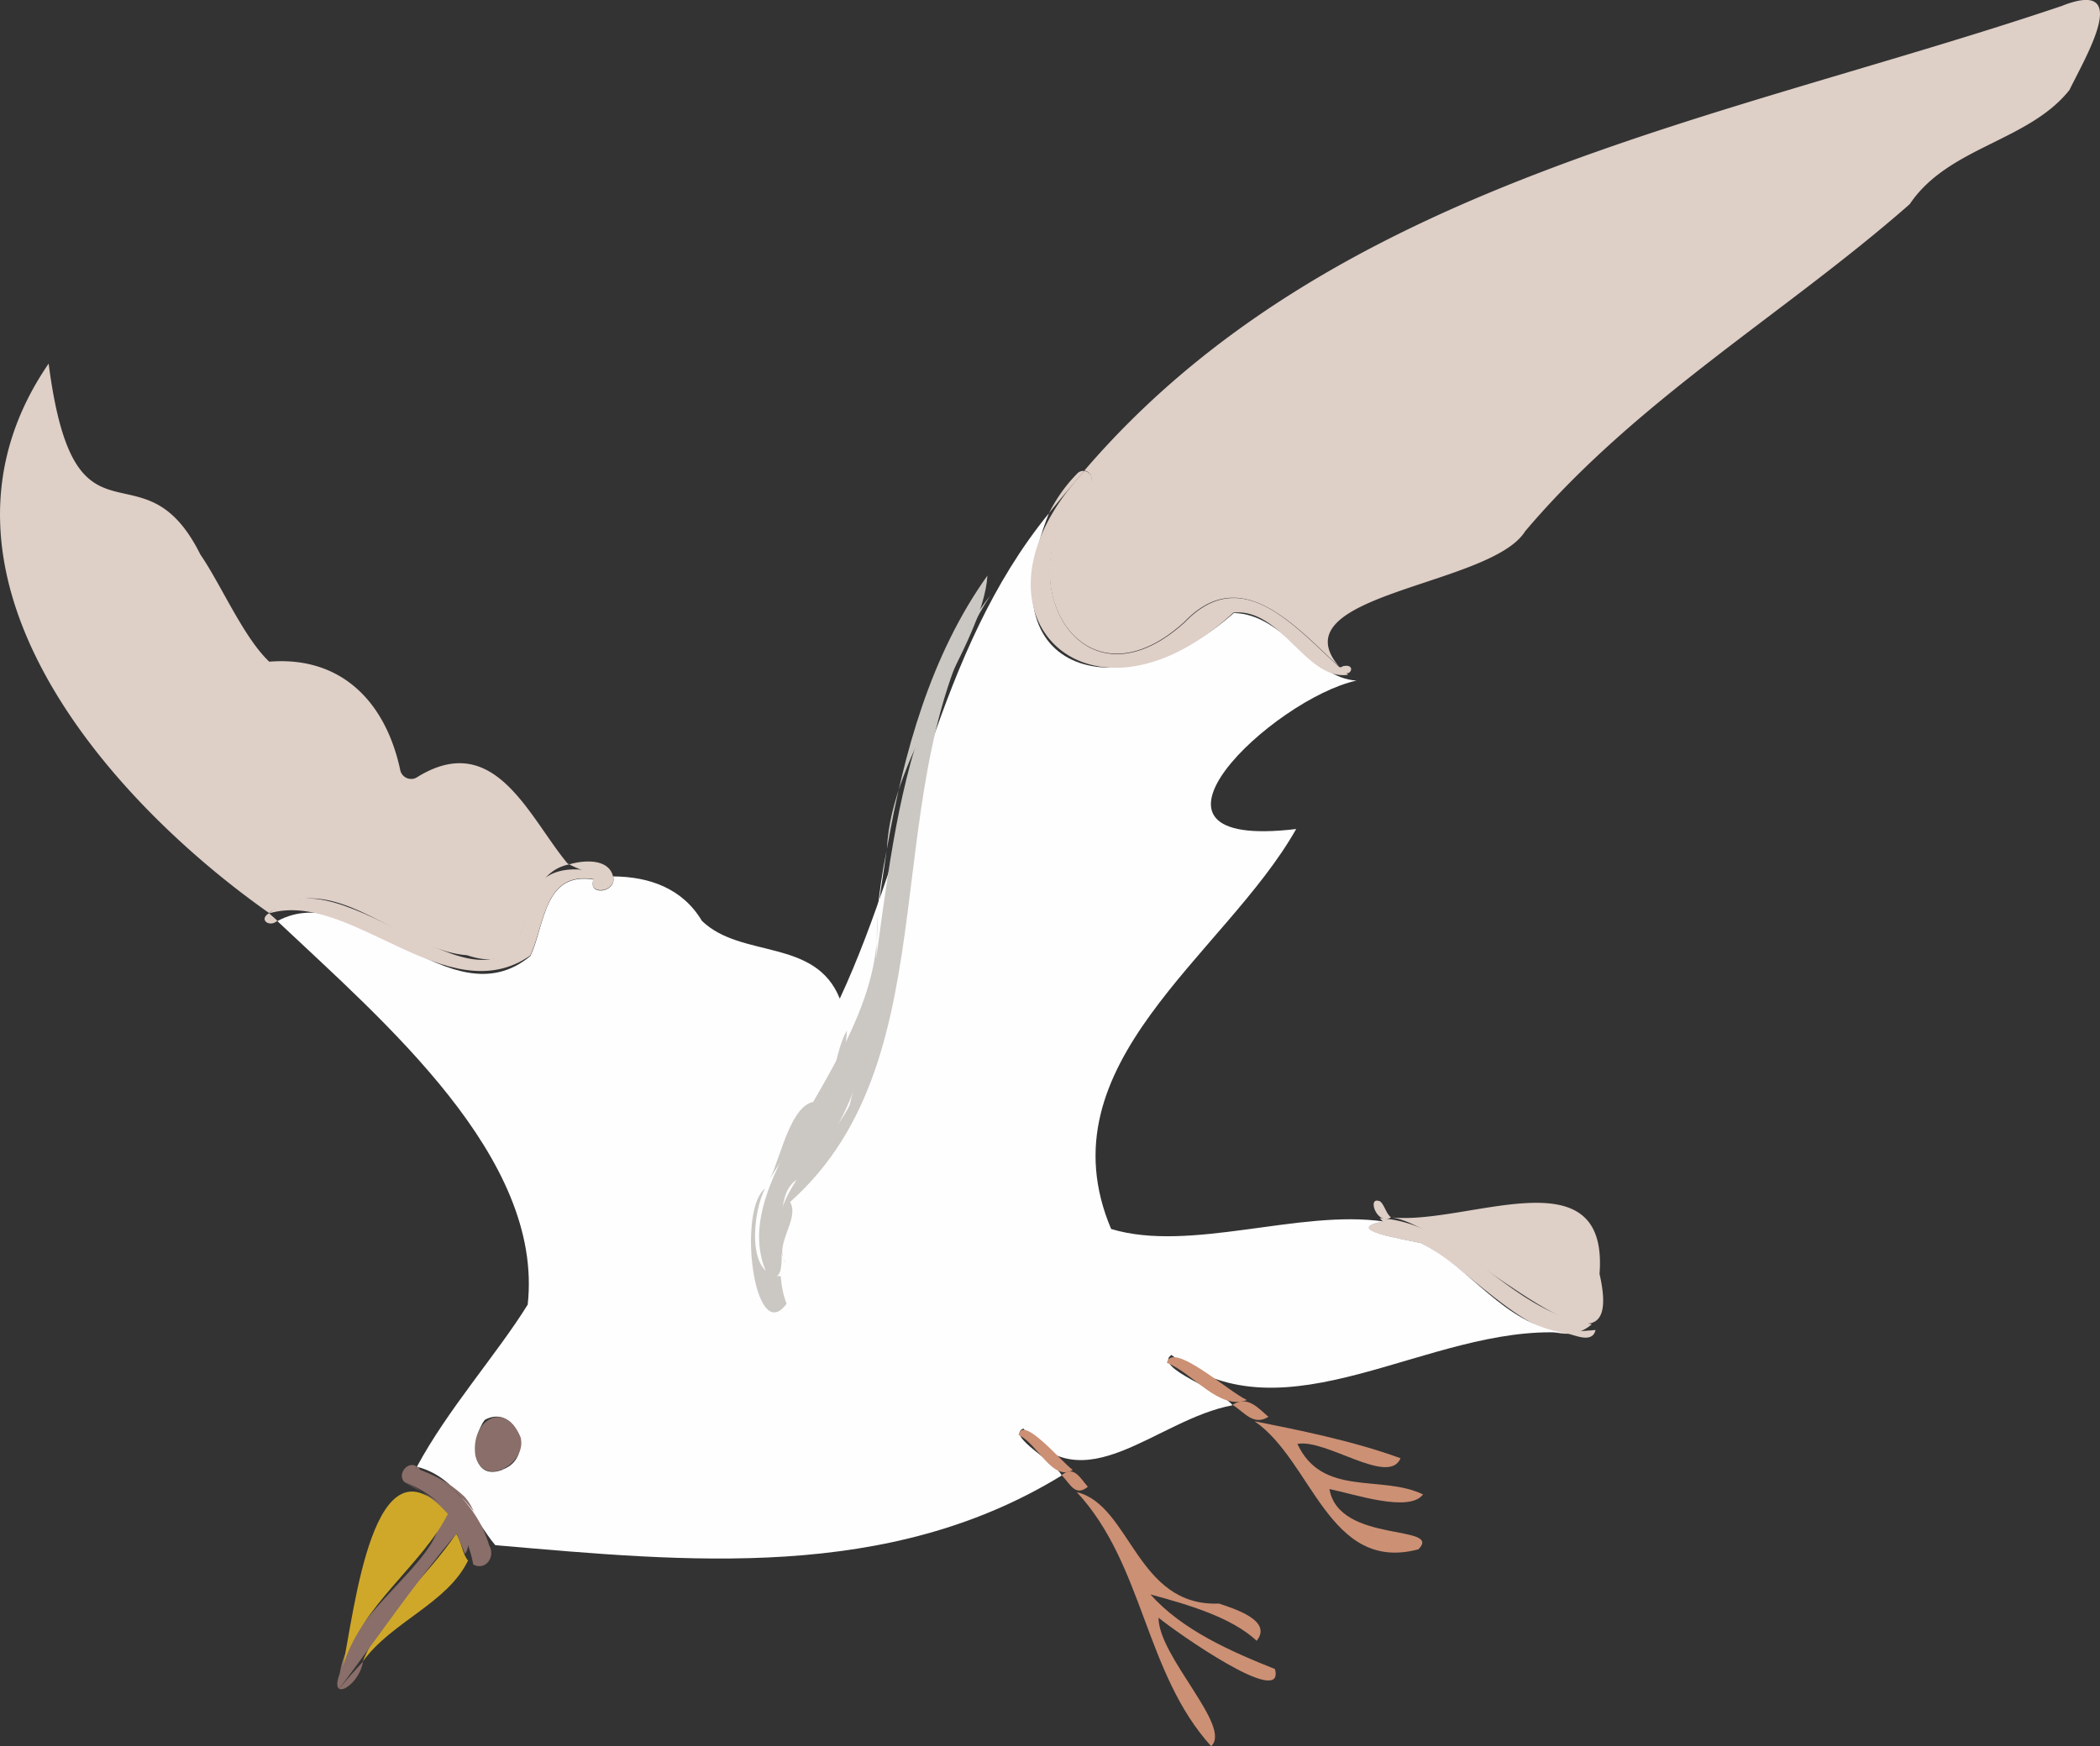 <svg xmlns="http://www.w3.org/2000/svg" fill="none" viewBox="0 0 101 84"><rect x="0" y="0" width="101" height="84" fill="#333333" stroke="none"/><g clip-path="url(#a)"><path fill="#DECFC7" d="M99.2.27c3.37-1.31 1.12 2.44.33 4.06-1.97 2.48-5.83 2.73-7.68 5.49-6.01 5.28-13.14 9.4-18.5 15.74-1.65 2.65-11.93 3-8.95 6.5-2.1-1.92-4.7-5-7.43-2.15-5.22 4.76-8.9-2.72-4.59-6.59a.4.4 0 0 0-.23-.68C64.05 8.76 82.75 5.83 99.21.27ZM76.93 61.28c1.5 6.56-7.07-2.4-10.03-2.72 3.65.4 10.48-3.14 10.03 2.72Z"/><path fill="#DECFC7" d="M76.56 63.7c-2.19 1.94-5.87-2.8-8.24-3.9-.67-.17-3.92-.63-1.8-1.04a.97.97 0 0 1-.16-.16c3.91.23 6.16 4.5 10.2 5.1Z"/><path fill="#DECFC7" d="M76.74 63.98c-.17.7-1.05.2-1.53.13.52-.05 1.03-.1 1.53-.13Z"/><path fill="#FEFEFE" d="M56.34 65.18c5.5 4.24 12.35-1.46 18.87-1.07-2.95-.46-4.42-3.11-6.87-4.31-.67-.17-3.93-.64-1.8-1.04-4.04-.59-9.3 1.51-13.1.36-3.36-7.95 5.47-13.17 8.9-19.24-8.93 1.07-1.08-6.27 2.9-7.14-2.2-.13-3.44-3.2-5.9-3.25-5.28 4.68-12.05 3.12-8.89-4.8-5.44 6.65-6.52 15.73-10.06 23.35-1.17-2.93-4.73-1.91-6.63-3.74-.93-1.56-2.52-2.13-4.27-2.14.2.78-1.25.97-.94.15-2.4-.39-2.34 2.19-3.04 3.68-3.88 3.22-8.3-3.8-12.17-1.68 5.13 4.84 12.82 11.37 12.04 18.45-1.46 2.36-3.85 5.04-5.33 7.8 2.02.5 2.75 2.56 3.77 3.77 9.3.81 18.9 1.76 27.24-3.35-.28-.66-2.7-1.9-1.84-2.26 2.89 3.7 6.37-.44 10.06-1.12-.56-.74-3.84-1.8-2.94-2.42Zm-32.19 5.53c-1.56.57-1.48-1.6-.83-2.41 1.48-.81 2.5 1.82.83 2.4Z"/><path fill="#CC9074" d="M68.44 71.89c-.66.89-3.32-.02-4.5-.26.45 2.64 5.48 1.68 4.28 2.9-4.31 1.15-5.1-4.25-7.88-6.16 2 .4 4.74.94 7.02 1.78-.57 1.35-3.58-.95-4.96-.69 1.2 2.58 4.05 1.46 6.04 2.43Z"/><path fill="#DECFC7" d="M66.9 58.56c-.67.44-1.2-1.08-.51-.76.21.2.27.57.51.76Zm-2.32-26.51c.78-.18.26.82-.17.04a.18.18 0 0 0 .17-.04Z"/><path fill="#DECFC7" d="M64.84 32.46c-2.02.3-3.2-3.22-5.52-2.99-6.95 6.43-13.54 0-7.16-6.81a.4.4 0 0 1 .34.5.4.4 0 0 1-.1.19c-4.31 3.87-.65 11.34 4.59 6.58 2.93-3.04 5.59.63 7.85 2.53Z"/><path fill="#CC9074" d="M61.32 80.29c.51 1.94-4.8-1.81-5.6-2.47 0 1.88 3.56 5.25 2.53 6.18-3.2-3.53-3.23-8.74-6.46-12.22 2.6.63 2.86 5.52 6.84 5.36.7.24 2.6.81 1.81 1.79-1.21-1.13-3.3-1.74-5.11-2.23 1.52 1.71 3.86 2.74 5.99 3.59ZM61 68.16c-.72.44-1.13-.21-1.72-.58.7-.46 1.2.12 1.73.58Z"/><path fill="#CC9074" d="M59.97 67.35c-1.35.51-2.58-1.3-3.85-1.79.24-1.08 2.96 1.38 3.85 1.79Zm-7.65 4.17c-.61.5-.84-.13-1.26-.56.59-.48.87.12 1.26.56Z"/><path fill="#DECFC7" d="M51.82 22.77a.38.38 0 0 1 .34-.11c-.59.66-1.16 1.34-1.71 2.03a7.4 7.4 0 0 1 1.37-1.92Z"/><path fill="#CC9074" d="M51.6 70.71c-.98.59-1.7-1.27-2.61-1.68.18-.99 2.05 1.28 2.6 1.68Z"/><path fill="#CBC8C4" d="M47.49 27.7c-.21 3.33-4.66 8.6-4.83 13.13.8-4.6 2.1-9.32 4.83-13.14Z"/><path fill="#CBC8C4" d="M47.62 28.66C41.87 37.6 45.98 50.74 38 57.82c.48.84-.81 2.05-.22 2.95-1.48-2.96 1.89-5.24 3.08-7.6 2.11-8.19 1.23-17.29 6.75-24.5Z"/><path fill="#FEFEFE" d="M42.18 44.05c.1-1.05.25-2.1.46-3.12l-.46 3.12Z"/><path fill="#CBC8C4" d="M42.18 44.05c0 4.67-.4 9.26-3.88 12.72-1.53.97.11 5.62-1.44 4.44-2.08-4.73 5.75-10.45 5.32-17.16Z"/><path fill="#CBC8C4" d="M40.73 49.57c-.09 2.84-2.33 4.84-3.7 7.13.54-1.03 1.1-4.16 2.54-3.65.6-1.07.58-2.43 1.16-3.48Zm-2.9 13.15c-1.56 2.11-2.38-4.51-1.03-5.55-.58 1.05-.95 4.25.75 4.22.03.46.12.9.28 1.33Z"/><path fill="#DECFC7" d="M29.49 42.15c.2.77-1.25.96-.95.14-2.39-.38-2.33 2.2-3.04 3.68-4 2.77-8.66-3.2-12.56-2.03 3.36-3.36 11.06 6.45 12.39-.04.41-2.4 2.35-2.31 4.16-1.75Z"/><path fill="#DECFC7" d="M29.49 42.14a4.77 4.77 0 0 1-2.11-.56c.67-.2 1.87-.3 2.1.56Zm-2.2-.61.09.05c-2.87.58-1.26 5.61-4.92 4.37-3.2-.23-6.49-4.34-9.52-2.03-7.99-5.63-17.4-16.52-10.6-26.43 1.25 9.7 4.49 3.54 7.3 9.19.98 1.42 2.07 3.98 3.31 5.15 3.44-.28 5.61 1.91 6.31 5.26a.54.54 0 0 0 .55.38c.08 0 .16-.03.23-.07 3.74-2.34 5.38 1.88 7.25 4.13Z"/><path fill="#896E69" d="M25.05 69.2c.26 1.25-1.85 2.4-2.19.8-.23-1.73 1.48-2.68 2.2-.8Zm-1.53 5.13c.33.54-.15 1.25-.76.93a5.17 5.17 0 0 0-3.29-3.95c-.4-.36.12-1.05.57-.77-.02.03-.03.06-.06.08a5.65 5.65 0 0 1 3.54 3.7Z"/><path fill="#896E69" d="m23.37 74 .12.3c-.14 0-.08-.2-.12-.3Zm-1.03-2c.19.21.34.46.45.72a6.02 6.02 0 0 0-2.6-2c.81.26 1.54.7 2.15 1.28Z"/><path fill="#CFA82A" d="M22.51 75.07c-1 2.07-3.7 2.95-5.07 4.87 1-2.44 3.07-4.03 4.5-6.16.26.39.3.98.57 1.29Z"/><path fill="#896E69" d="M22.28 73.56c.19.41.36.82.08 1.19-.12-.33-.28-.66-.4-.98-2.02 2.4-3.75 4.94-5.61 7.42-.54-4.03 8.37-7.55 3.12-9.87 1.02.57 2.23 1.11 2.81 2.24Z"/><path fill="#CFA82A" d="M21.54 72.83c-1.22 2.44-4.18 4.4-5.06 7.36.57-2.66 1.47-11.48 5.06-7.36Z"/><path fill="#896E69" d="m20.2 70.72-.22-.09c.07-.14.2-.01.22.09Zm-2.74 9.21c-.2 1.27-1.87 2.1-.98.26l-.13 1c.35-.43.73-.85 1.11-1.26Z"/><path fill="#DECFC7" d="m12.94 43.93.4.36c-.36.35-.93-.05-.4-.36Z"/></g><defs><clipPath id="a"><path fill="#fff" d="M0 0h101v84H0z"/></clipPath></defs></svg>